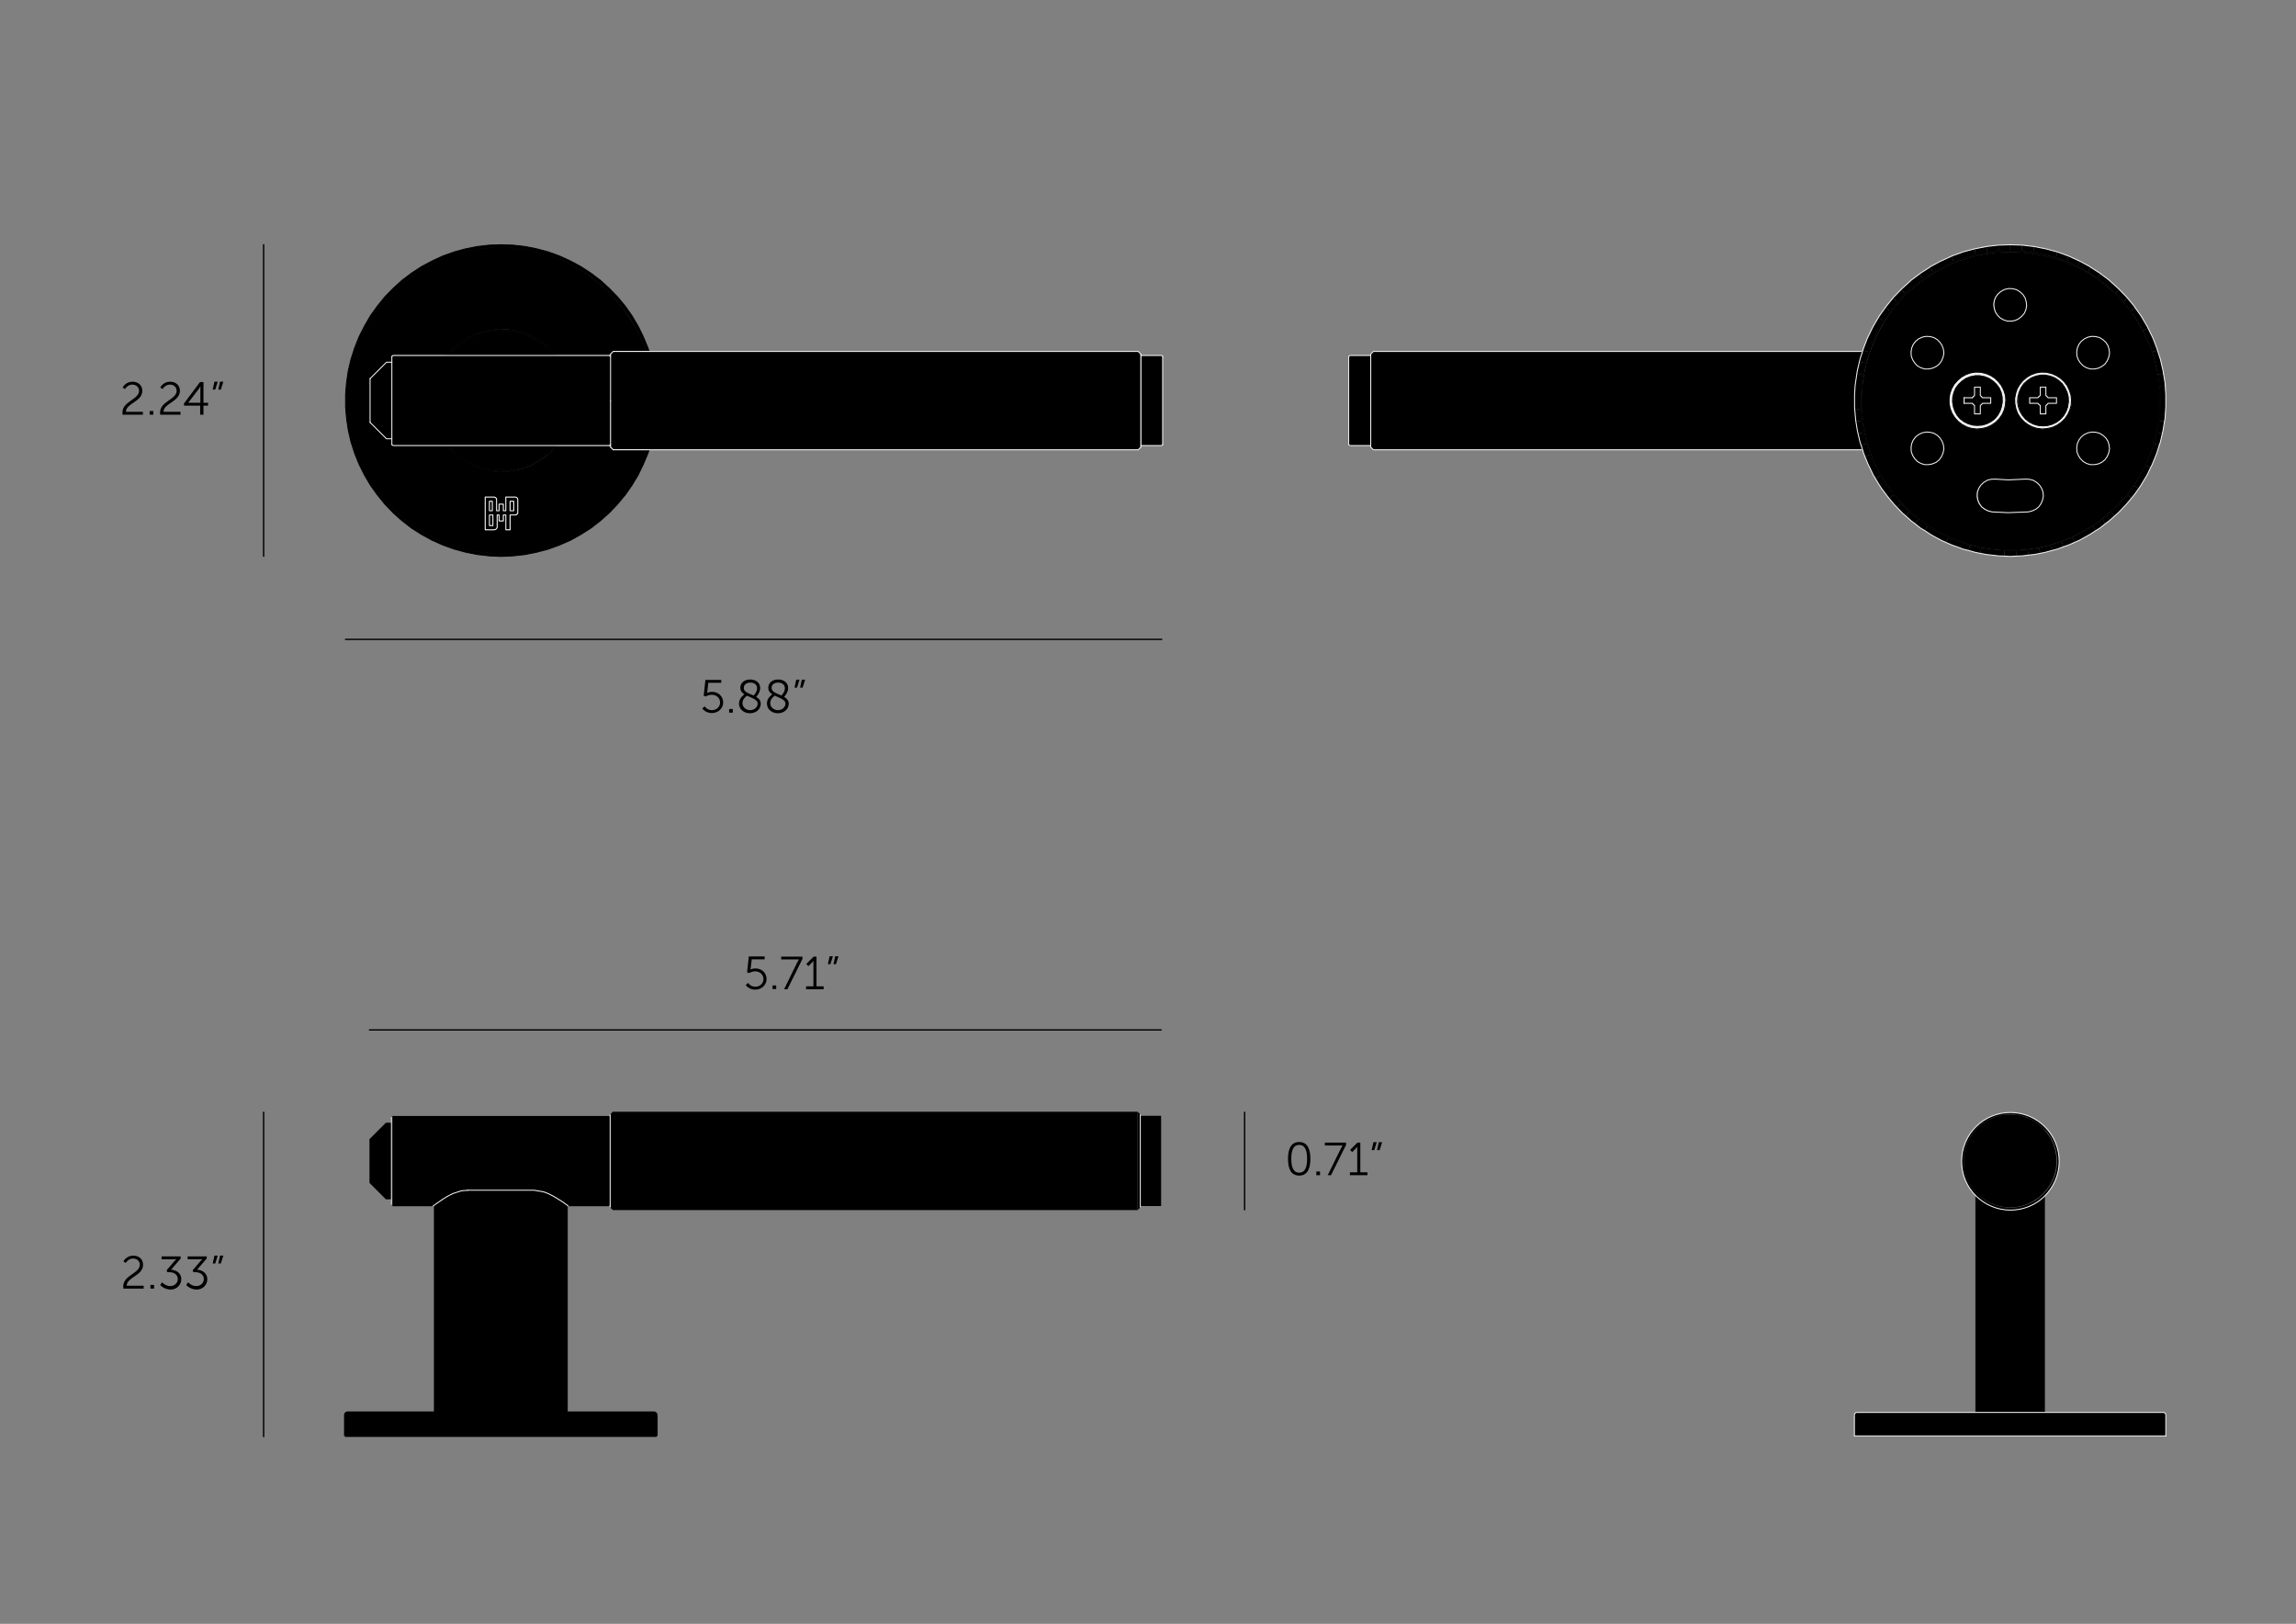 <svg xmlns="http://www.w3.org/2000/svg" xml:space="preserve" viewBox="0 0 1190.6 841.9"><rect x="0" y="0" width="1190.6" height="841.9" fill="#808080" stroke="none"/><style>.st0,.st1,.st3,.st4,.st5{fill:none;stroke-miterlimit:10}.st0{stroke:#f0f0f0;stroke-width:.5}.st1,.st3,.st4,.st5{stroke:#000}.st3,.st4,.st5{stroke-width:.5;stroke-linecap:round;stroke-linejoin:round}.st4,.st5{stroke:#f0f0f0}.st5{stroke:#fff}.st6{fill:#f0f0f0}.st7,.st8{fill:none;stroke:#000;stroke-width:.709;stroke-linecap:round;stroke-linejoin:round;stroke-miterlimit:10}.st8{stroke:#fff;stroke-width:.25}</style><g id="Layer_1"><g id="XMLID_4_"><path d="M602.1 625.1v.2h-10.8v-46.8h10.8v45.9zM591.3 625.8v.2l-1.4 1.4v-51l1.4 1.4v47.5z"/><path d="M589.9 627.2v.2H317.8v-51h272.1v50.1zM340.5 733.7v10.8H178.9v-10.8h161.5zM340.4 733.5l.1.2H178.9v-.2l.1-.3.1-.3.2-.2.2-.2.3-.1.2-.1h159.3l.3.1.2.1.2.2.2.2.2.3zM317.8 627.2v.2l-1.4-1.4v-48.2l1.4-1.4v50.1zM316.4 624.6v.1l-.6.6v-46.8l.6.6v44.1zM277 617.1h-34.3l-3.4.3-4.3 1.4-2.7 1.3-2.3 1.4-3.1 2.1-1.8 1.3-.1.1-.4.3v.1h-21v-46.8h112.2v46.8h-21l-.3-.2-.1-.1-.7-.5-1.2-.9-1.5-1-1.9-1.2-2.2-1.3-2.4-1.2-2-.8c-.4-.1-.8-.3-1.2-.3z"/><path d="M294.4 625v107.3h-17.7V617.1h.3l4.2.7 1.2.3 2 .8 2.4 1.2 2.2 1.3 1.9 1.2 1.5 1 1.2.9zM276.7 617.1v115.2h-34V617.1zM242.7 617.1v115.2H225V625h-.1l.2-.1 1.8-1.3 3.1-2.1 2.3-1.4 2.6-1.3 4.3-1.4zM203.6 625.1v.2l-.6-.6v-45.6l.6-.6v45.9zM203 621.4v.4h-2.9v-39.7h2.9v37.4zM200.1 621.5v.3l-8.5-8.5v-22.7l8.5-8.5v38.7z"/><path d="M203 624.7v-22.8M203 601.9v-22.8M242.3 617.1H277M276.9 617.1l4.3.7 1.2.3 2 .8 2.4 1.2 2.2 1.3 1.9 1.2 1.5 1 1.2.9.7.5.1.1.3.2M316.4 626v-48.2M591.3 577.8V626" class="st0"/><path d="M339 732.3H180.3M340.5 744.5H178.9M180.3 732.3h-.3l-.2.1-.3.1-.2.2-.2.2-.1.3-.1.3v.2M340.5 733.7l-.1-.2v-.3l-.2-.3-.2-.2-.2-.2-.2-.1-.3-.1h-.3M178.9 733.7v10.8M340.5 744.5v-10.8" class="st1"/><path d="m242.7 617.1-3.5.3-4.3 1.4-2.6 1.3-2.3 1.4-3.1 2.1-1.8 1.3-.2.1-.3.3" style="fill:none;stroke:#f0f0f0;stroke-width:.5;stroke-linecap:round;stroke-linejoin:round"/></g><g id="XMLID_1_"><path d="m602.4 184.3.5.5v45.7l-.5.5v-46.5zM602.4 230.8v.2h-10.8v-46.7h10.8v45.8zM590.2 220.9v-38.7l1.4 1.4v48.2l-1.4 1.4v-9.4zM590.2 233.1v.1H318v-51h272.2v50.4zM318 233.2l-1.4-1.4v-48.2l1.4-1.4v50.9zM316.1 186.4v-2.1l.5.5v45.7l-.5.5v-43zM231.8 184.3h84.3V231H203.8l-.6-.5v-45.7l.6-.5h27.6zM286.6 183.2l.9 1.1h-55.1l2.3-2.6 3.2-2.7 3.4-2.3 3.6-1.9 3.9-1.5 3.9-1.1 1.8-.2 2.3-.3 4.2-.2 4.1.4h.2l3.8.8 3.9 1.3 3.8 1.7 3.5 2.1 3.3 2.5zM286.6 232.1l.9-1.1h.6l-.1.4-2.4 2.7-3.2 2.7-3.4 2.4-3.8 2-3.1 1.2-.4-.1-.9-.1h-.1v-.1l2.3-.8 3.8-1.7 3.5-2.1 3.3-2.5z"/><path d="m273 241.3-2.3.8-1.6.5-1.7.4-2.3.4-4.1.4-4.2-.1-4.1-.6-.2-.1-3.3-.9-.4-.1-3.9-1.5-3.6-1.9-3.4-2.3-3.2-2.7-2.3-2.6h55.1l-.9 1.1-3 2.9-3.3 2.5-3.5 2.1z"/><path d="m271.3 242.7-3.9 1v-.7l1.7-.4 1.6-.5v.1h.1l.9.1.4.1zM267.2 171.5l4.1 1.1 3.9 1.5 3.8 2 3.4 2.4 3.2 2.7 2.4 2.7.1.4h-.6l-.9-1.1-3-2.9-3.3-2.5-3.5-2.1-3.8-1.7-3.9-1.3-3.8-.8 1.1-.4v-.1zM264.5 259.9h1.8v4.9h-1.8z"/><path d="M257.8 267.2v-.2h1.1v3.1h2.2V267h1.3v7.7h2.2V267h2.6l.6-.1.5-.4.2-.4.1-.5v-6.4l-.1-.6-.5-.6-.4-.2-.5-.1h-4.8v7.1H261v-3.4h-2.2v3.4h-1.3v-5.7l-.1-.6-.4-.5-.4-.2-.5-.1h-4.5v17h4.8l.6-.1.5-.4.2-.4.1-.5zm-57.4-39.7h2.8v2.9l.6.6h27.6l.4.4 1 1.1 3 2.9 3.3 2.6 3.6 2.2 3.8 1.8 1.3.4 2.7.9 1.9.4 2.2.5 4.2.4 4.2-.1 4.2-.6h.2l3.9-1 .8-.3 3.2-1.2 3.7-2 3.5-2.4 3.2-2.8 2.4-2.7.4-.4h27.6l.6-.6v1.3l1.4 1.4h17.1l-1.1 3.1-2.4 5.7-2.9 5.4-3.3 5.2-3.7 4.9-4 4.6-4.4 4.3-4.7 4-5 3.6-5.3 3.2-5.5 2.8-5.7 2.3-5.9 1.9-6 1.4-6.1 1-6.2.4h-6.2l-6.1-.5-6.1-1-6-1.4-5.9-1.9-5.7-2.3-5.5-2.8-5.3-3.2-5-3.6-4.7-4-4.4-4.3-4.1-4.6-3.7-4.9-3.3-5.2-2.9-5.4-2.4-5.7-2-5.8-1.5-6-1.1-6.1-.6-6.1-.1-6.1.4-6.2.8-6.1 1.3-6 1.8-5.9 2.2-5.7 2.7-5.5 3.1-5.3 3.5-5.1 3.9-4.8 4.2-4.5 4.6-4.1 4.9-3.8 5.1-3.4 5.4-3 5.6-2.6 5.8-2.1 5.9-1.6 6-1.2 6.1-.7 6.1-.2 6.1.2 6.1.7 6 1.2 5.9 1.6 5.8 2.1 5.6 2.6 5.4 3 5.1 3.4 4.9 3.8 4.6 4.1 4.2 4.5 3.9 4.8 3.5 5.1 3.1 5.3 2.7 5.5 2.2 5.7.1.2h-17l-1.4 1.4v1.3l-.6-.6h-27.6l-.4-.4-2.4-2.6-3.2-2.8-3.5-2.4-3.7-2-3.9-1.5-4.1-1.1-.8-.1-3.4-.5-4.2-.1-4.2.4-1.2.2-2.9.6-4 1.3-3.8 1.8-3.6 2.2-3.3 2.6-3 2.9-1 1.1-.4.4h-27.6l-.6.6v3.1h-2.8l-8.5 8.5v22.8z"/><path d="m261 171.5-4.2.2-2.3.3v-.1l-1.1-.4v-.1l1.3-.2 4.2-.4 4.2.2 3.3.4v.1l-1.1.4h-.2zM253.8 267h1.9v5.5h-1.9zM253.8 259.9h1.6v4.9h-1.6z"/><path d="M266.4 264.8v-4.9h-1.8v4.9zm-11.1 0v-5h-1.6v5zm.3 7.7V267h-1.8v5.5zm-4 2.2v-17h4.5l.5.1.4.2.4.5.1.6v5.7h1.3v-3.4h2.2v3.4h1.3v-7.1h4.8l.5.1.4.2.4.5.1.6v6.4l-.1.5-.2.4-.5.4-.6.1h-2.6v7.6h-2.2V267H261v3.1h-2.2V267h-1.1v6.2l-.1.5-.2.4-.5.4-.6.1h-4.7zM256.8 243.7l4.2.1 4.1-.4 2.3-.4v.7l-.2.1-4.1.6-4.2.1-4.2-.4-2.3-.4.1-.7.2.1zM249 242.2h.2v-.1l3.3.9-.1.7-1.8-.4-2.8-.9.3-.1zM231.8 183.9l1-1.2 3-2.9 3.3-2.6 3.6-2.1 3.9-1.8 4-1.3 2.8-.6v.1l1.1.4v.1l-1.8.2-3.9 1.1-3.9 1.5-3.6 1.9-3.4 2.3-3.2 2.7-2.3 2.6h-.6z"/><path d="m232.8 232.6-1-1.1v-.5h.6l2.3 2.6 3.2 2.7 3.4 2.3 3.6 1.9 3.9 1.5.4.1v.1h-.2l-.9.1-.3.1-1.2-.4-3.9-1.7-3.6-2.2-3.3-2.6zM200.4 227.2v-39.4h2.8v39.7h-2.8zM191.9 196.3l8.5-8.5v39.7l-8.5-8.5v-22.4z"/><path d="m195.7 158.7 3.9-4.8 4.3-4.4 4.6-4.2 4.9-3.7 5.2-3.4 5.5-2.9 5.6-2.6 5.9-2.1 5.9-1.6 6.1-1.2 6.1-.7 6.2-.2 6.2.2 6.2.7 6 1.2 6 1.6 5.8 2.1 5.7 2.6 5.4 2.9 5.2 3.4 4.9 3.7 4.6 4.2 4.3 4.4 4 4.8 3.5 5 3.2 5.4 2.7 5.5 2.4 5.8.6 1.8h-1.5l-.1-.2-2.2-5.8-2.7-5.5-3-5.4-3.5-5-3.9-4.8-4.2-4.5-4.6-4.1-4.8-3.8-5.2-3.4-5.4-3-5.6-2.5-5.7-2.1-6-1.7-6-1.2-6.1-.7-6.2-.2-6.1.2-6.1.7-6.1 1.2-5.9 1.7-5.8 2.1-5.6 2.5-5.4 3-5.1 3.4-4.9 3.8-4.6 4.1-4.2 4.5-3.8 4.8-3.5 5-3.1 5.4-2.7 5.5-2.2 5.8-1.7 5.9-1.3 6-.9 6.1-.3 6.1.1 6.2.6 6.1 1.1 6.1 1.5 5.9 2 5.9 2.4 5.6 2.9 5.4 3.3 5.3 3.6 4.9 4.1 4.6 4.4 4.3 4.7 4 5 3.6 5.3 3.2 5.5 2.7 5.7 2.3 5.8 1.9 6 1.4 6.1 1 6.1.5h6.2l6.1-.5 6.1-1 6-1.4 5.9-1.9 5.7-2.3 5.5-2.7 5.2-3.2 5-3.6 4.8-4 4.4-4.3 4-4.6 3.7-4.9 3.3-5.3 2.8-5.4 2.5-5.6 1.1-3.1h1.5l-.6 1.8-2.4 5.7-2.7 5.6-3.2 5.3-3.5 5-4 4.8-4.3 4.5-4.6 4.1-4.9 3.8-5.2 3.3-5.4 3-5.7 2.5-5.8 2.1-6 1.6-6 1.2-6.2.7-6.2.3-6.2-.3-6.1-.7-6.1-1.2-5.9-1.6-5.9-2.1-5.6-2.5-5.5-3-5.2-3.3-4.9-3.8-4.6-4.1-4.3-4.5-3.9-4.8-3.6-5-3.1-5.3-2.8-5.6-2.3-5.7-1.9-5.9-1.4-6.1-.9-6.1-.5-6.1v-6.2l.5-6.2.9-6.1 1.4-6 1.9-5.9 2.3-5.8 2.8-5.5 3.1-5.4z"/><path d="m335.1 233.2-1.1 3.1-2.5 5.6-2.8 5.4-3.3 5.3-3.7 4.9-4 4.6-4.4 4.3-4.8 4-5 3.6-5.2 3.2-5.5 2.7-5.7 2.3-5.9 1.9-6 1.4-6.1 1-6.1.5h-6.2l-6.1-.5-6.1-1-6-1.4-5.8-1.9-5.7-2.3-5.5-2.7-5.3-3.2-5-3.6-4.7-4-4.4-4.3-4.1-4.6-3.6-4.9-3.3-5.3-2.9-5.4-2.4-5.6-2-5.9-1.5-5.9-1.1-6.1-.6-6.1-.1-6.2.3-6.1.9-6.1 1.3-6 1.7-5.9 2.2-5.8 2.7-5.5 3.1-5.4 3.5-5 3.8-4.8 4.2-4.5 4.6-4.1 4.9-3.8 5.1-3.4 5.4-3 5.6-2.5 5.8-2.1 5.9-1.7 6.1-1.2 6.1-.7 6.1-.2" class="st3"/><path d="m259.9 128.3 6.2.2 6.1.7 6 1.2 6 1.7 5.7 2.1 5.6 2.5 5.4 3 5.2 3.4 4.8 3.8 4.6 4.1 4.2 4.5 3.9 4.8 3.5 5 3 5.4 2.7 5.5 2.2 5.8.1.2M267.4 243.7v-.7M252.4 243.7l.1-.7" class="st3"/><path d="M203.2 230.5v-42.7h0v-3" class="st4"/><path d="M316.1 231v-46.7" class="st3"/><path d="M591.6 183.6v.7h0v47.5" class="st4"/><path d="M316.6 231.8v-24.1" class="st5"/><path d="M316.6 207.7v-24.1h0" class="st4"/><path d="M318 182.2v25.5M318 207.7v25.5" class="st3"/><path d="M602.9 184.8v45.7" class="st4"/><path d="m287.5 184.3-.9-1.1-3-2.9-3.3-2.5-3.5-2.1-3.8-1.7-3.9-1.3-3.8-.8h-.2l-4.1-.4-4.2.2-2.3.3-1.8.2-3.9 1.1-3.9 1.5-3.6 1.9-3.4 2.3-3.2 2.7-2.3 2.6M232.4 231l2.3 2.6 3.2 2.7 3.4 2.3 3.6 1.9 3.9 1.5.4.1 3.3.9.2.1 4.1.6 4.2.1 4.1-.4 2.3-.4 1.7-.4 1.6-.5 2.3-.8 3.8-1.7 3.5-2.1 3.3-2.5 3-2.9.9-1.1" class="st3"/><path d="M253.8 272.5h1.8M255.6 272.5V267M253.8 267v5.5M255.6 267h-1.8M266.4 264.8v-4.9M266.4 259.9h-1.9M264.5 259.9v4.9M264.5 264.8h1.9M253.8 264.8h1.5M253.8 259.9v4.9M255.3 264.8v-4.9M255.3 259.9h-1.5M267.1 257.7h-4.8M268.5 259.2l-.1-.7-.4-.5-.4-.2-.5-.1M268.5 265.6v-6.4M267.1 267l.6-.1.5-.4.3-.4v-.5M264.5 267h2.6M264.5 274.7V267M262.3 274.7h2.2M262.3 267v7.7M261 267h1.3M261 270.1V267M258.8 270.1h2.2M258.8 267v3.1M257.8 267h1M257.8 267.2v-.2M257.8 273.2v-6M256.3 274.7l.7-.2.4-.4.3-.4.1-.5M251.6 274.7h4.7M251.6 257.7v17M256.1 257.7h-4.5M257.5 259.2l-.1-.7-.4-.5-.4-.2-.5-.1M257.5 264.6v-5.4M257.5 264.8v-.2M258.8 264.8h-1.3M258.8 261.4v3.4M261 261.4h-2.2M261 264.8v-3.4M262.3 264.8H261M262.3 257.7v7.1" class="st5"/><path d="m231.4 231 .4.5 1 1.1 3 2.9 3.3 2.6 3.6 2.2 3.9 1.7 1.2.4 2.8.9 1.8.4 2.3.4 4.2.4 4.2-.1 4.1-.6.2-.1 3.9-1 .8-.3 3.1-1.2 3.8-2 3.4-2.4 3.2-2.7 2.4-2.7.4-.4M288.4 184.3l-.4-.4-2.4-2.7-3.2-2.7-3.4-2.4-3.8-2-3.9-1.5-4.1-1.1-.8-.1-3.3-.4-4.2-.2-4.2.4-1.3.2-2.8.6-4 1.3-3.9 1.8-3.6 2.1-3.3 2.6-3 2.9-1 1.2-.4.4" class="st3"/><path d="m336.6 233.2-.6 1.8-2.4 5.7-2.7 5.6-3.2 5.3-3.5 5-4 4.8-4.3 4.5-4.6 4.1-4.9 3.8-5.2 3.3-5.4 3-5.7 2.5-5.8 2.1-6 1.6-6 1.2-6.2.7-6.2.3-6.2-.3-6.1-.7-6.1-1.2-5.9-1.6-5.9-2.1-5.6-2.5-5.5-3-5.2-3.3-4.9-3.8-4.6-4.1-4.3-4.5-3.9-4.8-3.6-5-3.1-5.3-2.8-5.6-2.3-5.7-1.9-5.9-1.4-6.1-.9-6.1-.5-6.1v-6.2l.5-6.2.9-6.1 1.4-6 1.9-5.9 2.3-5.8 2.8-5.5 3.1-5.4 3.6-5 3.9-4.8 4.3-4.4 4.6-4.2 4.9-3.7 5.2-3.4 5.5-2.9 5.6-2.6 5.9-2.1 5.9-1.6 6.1-1.2 6.1-.7 6.2-.2" class="st3"/><path d="m259.9 126.9 6.2.2 6.2.7 6 1.2 6 1.6 5.8 2.1 5.7 2.6 5.4 2.9 5.2 3.4 4.9 3.7 4.6 4.2 4.3 4.4 4 4.8 3.5 5 3.2 5.4 2.7 5.5 2.4 5.8.6 1.8" class="st3"/><path d="M191.9 196.3V219" class="st4"/><path d="M200.4 187.8v39.7M265.3 171.9l1.1-.4v-.1h.1M253.4 171.4v.1l1.1.4M231.8 184.3v-.4h0v-.1M288 183.8v.1h0l.1.4M288.1 231l-.1.4h0v.1M231.8 231.5v-.5M272.1 242.4l-.4-.1-.9-.1h-.1M249.2 242.2h-.2l-.9.1-.3.1h-.1" class="st3"/><path d="m316.6 184.8-.5-.5M316.1 231l.5-.5" class="st5"/><path d="m203.2 230.5.6.5M203.8 184.3l-.6.5M203.8 231h112.3M316.1 184.3H203.8M591.6 183.6l-1.4-1.4M590.2 233.2l1.4-1.4" class="st4"/><path d="m316.6 231.8 1.4 1.4" class="st5"/><path d="m316.6 183.6 1.4-1.4M318 182.2h272.2M318 233.2h272.2M602.9 184.8l-.5-.5M602.4 231l.5-.5M591.6 231h10.8M602.4 184.3h-10.8M200.4 227.5h2.8M203.2 187.8h-2.8M191.9 219l8.5 8.5M200.4 187.8l-8.5 8.5" class="st4"/></g><g id="XMLID_2_"><path d="M961.8 744.5h-.2v-10.8h161.5v10.8H962.5zM1060.3 618l-2.5 2.4-2.7 1.9-2.9 1.6-3.2 1.2-3.3.7-3.3.2-3.4-.2-3.3-.7-3.1-1.2-3-1.6-2.7-1.9-2.5-2.4-2-2.6-1.7-2.9-1.3-3.1-.8-3.3-.3-3.3.1-3.4.6-3.3 1-3.2 1.5-3 1.9-2.8 2.2-2.5 2.6-2.2 2.8-1.8 3.1-1.3 3.2-1 3.4-.4h3.3l3.4.4 3.2 1 3.1 1.3 2.8 1.8 2.6 2.2 2.2 2.5 1.9 2.8 1.5 3 1 3.2.6 3.3.1 3.4-.3 3.3-.8 3.3-1.3 3.1-1.7 2.9z"/><path d="M1017.2 602.1c0-14 11.3-25.3 25.3-25.3s25.3 11.3 25.3 25.3c0 7.2-3 13.6-7.7 18.2-4.5 4.4-10.7 7.1-17.6 7.1s-13.2-2.8-17.8-7.3-7.5-10.9-7.5-18m41.9-17.5-2.6-2.2-2.8-1.8-3.1-1.4-3.2-.9-3.3-.5h-3.4l-3.3.5-3.2.9-3.1 1.4-2.9 1.8-2.6 2.2-2.2 2.5-1.9 2.8-1.5 3-1 3.2-.6 3.3-.1 3.4.4 3.3.8 3.3 1.3 3.1 1.7 2.9 2.1 2.7 2.4 2.3 2.7 2 3 1.6 3.2 1.2 3.3.7 3.4.2 3.3-.2 3.3-.7 3.2-1.2 3-1.6 2.7-2 2.4-2.3 2.1-2.7 1.7-2.9 1.3-3.1.8-3.3.3-3.3-.1-3.4-.6-3.3-1-3.2-1.5-3-1.9-2.8zM1068 732.3h54l.3.1.2.1.2.2.2.2.1.3.1.2v.3H961.6v-.3l.1-.2.1-.3.2-.2.2-.2.2-.1.3-.1h99.5z"/><path d="M1024.8 620.1c4.6 4.5 10.8 7.3 17.8 7.3 6.8 0 13-2.7 17.6-7.1v112h-35.4V620.1"/><path d="M1123.1 733.7H961.6" class="st3"/><path d="M1123.1 744.5H961.6" class="st4"/><path d="M1024.6 620.3v112M1060.1 620.3v112" class="st3"/><path d="M963 732.3h-.3l-.3.1-.2.1-.2.2-.2.2-.1.3-.1.2v.3M1123.1 733.7v-.3l-.1-.2-.1-.3-.2-.2-.2-.2-.2-.1-.3-.1h-.3M961.6 733.7v10.8M1123.1 744.5v-10.8M1060.1 620.3c-4.5 4.4-10.7 7.1-17.6 7.1s-13.2-2.8-17.8-7.3c-4.7-4.6-7.5-11-7.5-18 0-14 11.3-25.3 25.3-25.3s25.3 11.3 25.3 25.3c0 7.2-3 13.6-7.7 18.2M1121.7 732.3H963h0" class="st4"/></g><g id="XMLID_3_"><path d="M1123.1 206.2v4.6l-.1 1.6-2.8-.2.1-6zM1123.1 204.6v1.6h-2.8l-.3-6.1 2.8-.2zM1123 212.4l-.3 4.5-.3 1.7-2.8-.4.6-6z"/><path d="m1122.7 198.4.1 1.5-2.8.2-.8-6 2.7-.4zM1122.4 218.6l-.7 4.4-.4 1.8-2.7-.6 1-6z"/><path d="m1121.7 192.3.2 1.4-2.7.4-1.3-5.9 2.7-.6zM1121.3 224.8l-1 4.3-.6 1.8-2.6-.9 1.5-5.8zM1120.3 186.3l.3 1.3-2.7.6-1.7-5.8 2.6-.8zM1120 200.1l.3 6-.1 6-.6 6-1.1 5.9-1.5 5.9-2 5.7-2.4 5.6-2.8 5.3-3.2 5.1-3.6 4.9-4 4.5-4.3 4.2-4.6 3.9-4.9 3.5-5.2 3.1-5.4 2.7-5.6 2.3-5.8 1.9-5.9 1.4-6 .9-6 .5h-6l-6-.5-6-.9-5.9-1.4-5.8-1.9-5.6-2.3-5.4-2.7-5.2-3.1-4.9-3.5-4.6-3.9-4.3-4.2-4-4.5-3.6-4.9-3.2-5.1-2.8-5.3-2.4-5.6-2-5.7-1.5-5.9-1-5.9-.6-6-.1-6 .4-6 .8-6 1.3-5.9 1.7-5.8 2.2-5.6 2.6-5.4 3-5.2 3.4-5 3.8-4.7 4.1-4.4 4.5-4.1 4.8-3.7 5-3.3 5.3-2.9 5.5-2.5 5.7-2.1 5.8-1.6 5.9-1.2 6-.7 6-.2 6 .2 6 .7 5.9 1.2 5.8 1.6 5.7 2.1 5.5 2.5 5.3 2.9 5.1 3.3 4.8 3.7 4.5 4.1 4.2 4.4 3.8 4.7 3.4 5 3 5.2 2.6 5.4 2.2 5.6 1.7 5.8 1.3 5.9zm-.4 5.5-.4-6.1-.9-6-1.3-5.9-1.8-5.8-2.2-5.6-2.7-5.4-3.1-5.2-3.5-5-3.9-4.7-4.2-4.3-4.6-4-4.9-3.6-5.1-3.2-5.4-2.8-5.6-2.4-5.7-1.9-5.9-1.5-6-1-6-.6-6.1-.1-6.1.4-6 .9-5.9 1.3-5.8 1.8-5.6 2.2-5.4 2.7-5.2 3.1-5 3.5-4.7 3.9-4.3 4.2-4 4.6-3.6 4.9-3.2 5.1-2.8 5.4-2.4 5.6-2 5.7-1.5 5.9-1 6-.6 6-.1 6.1.4 6.1.9 6 1.3 5.9 1.8 5.8 2.2 5.6 2.7 5.4 3.1 5.2 3.5 4.9 3.9 4.7 4.2 4.4 4.6 4 4.9 3.6 5.1 3.2 5.4 2.8 5.6 2.4 5.7 1.9 5.9 1.5 6 1 6 .6 6.1.1 6-.4 6-.9 5.9-1.3 5.8-1.8 5.6-2.2 5.4-2.7 5.2-3.1 5-3.5 4.7-3.9 4.3-4.2 4-4.6 3.6-4.9 3.2-5.1 2.8-5.4 2.4-5.6 1.9-5.7 1.5-5.9 1-6 .6-6z"/><path d="m1119.7 230.9-1.3 4.1-.7 1.8-2.6-1.1 2-5.7zM1119.2 199.6l.4 6.1-.1 6.1-.6 6-1 6-1.5 5.9-1.9 5.7-2.4 5.6-2.8 5.4-3.2 5.1-3.6 4.9-4 4.6-4.3 4.2-4.7 3.9-5 3.5-5.2 3.1-5.4 2.7-5.6 2.2-5.8 1.8-5.9 1.3-6 .9-6 .4-6.1-.1-6-.6-6-1-5.9-1.5-5.7-1.9-5.6-2.4-5.4-2.8-5.1-3.2-4.9-3.6-4.6-4-4.2-4.4-3.9-4.7-3.5-4.9-3.1-5.2-2.7-5.4-2.2-5.6-1.8-5.8-1.3-5.9-.9-6-.4-6.1.1-6.1.6-6 1-6 1.5-5.9 2-5.7 2.4-5.6 2.8-5.4 3.2-5.1 3.6-4.9 4-4.6 4.3-4.2 4.7-3.9 5-3.5 5.2-3.1 5.4-2.7 5.6-2.2 5.8-1.8 5.9-1.3 6-.9 6.1-.4 6.1.1 6 .6 6 1 5.9 1.5 5.7 1.9 5.6 2.4 5.4 2.8 5.1 3.2 4.9 3.6 4.6 4 4.2 4.3 3.9 4.7 3.5 5 3.1 5.2 2.7 5.4 2.2 5.6 1.8 5.8 1.3 5.9zm-25.3-16.4-.2-2.1-.6-1.9-1.1-1.7-1.5-1.4-1.8-1-2-.6-2-.1-2 .4-1.9.9-1.6 1.3-1.2 1.6-.8 1.9-.3 2 .2 2.1.6 1.9 1.1 1.7 1.5 1.4 1.8 1 2 .6 2.1.1 2-.4 1.8-.9 1.6-1.3 1.2-1.6.8-1.9zm0 49.6-.2-2-.6-1.9-1.1-1.7-1.5-1.4-1.8-1-2-.6-2-.1-2 .4-1.9.9-1.6 1.3-1.2 1.6-.8 1.9-.3 2 .2 2 .6 1.9 1.1 1.7 1.5 1.4 1.8 1 2 .6 2.1.1 2-.4 1.8-.9 1.6-1.3 1.2-1.6.8-1.9zm-19.7-25.4-.3-2.6-.7-2.5-1.2-2.4-1.6-2.1-1.9-1.8-2.2-1.4-2.4-1-2.6-.6-2.6-.1-2.6.4-2.5.8-2.3 1.3-2 1.7-1.7 2-1.3 2.3-.9 2.5-.4 2.6v2.6l.5 2.6 1 2.5 1.4 2.2 1.8 2 2.1 1.6 2.3 1.2 2.5.8 2.6.3 2.6-.2 2.6-.6 2.4-1.1 2.2-1.5 1.9-1.9 1.5-2.2 1.1-2.4.7-2.6zm-14.6 49.8-.2-2-.7-1.9-1.1-1.7-1.5-1.4-1.8-1-2-.6-2-.1-8.9.3-7-.3-2.1.1-2 .6-1.8 1-1.5 1.4-1.1 1.7-.7 1.9-.2 2 .3 2 .8 1.9 1.2 1.7 1.6 1.3 1.8.9 2 .4 8.3.4 10.5-.4 2-.4 1.8-.9 1.6-1.3 1.2-1.7.8-1.9zm-8.7-98.8-.2-2-.7-1.9-1.1-1.7-1.5-1.4-1.8-1-2-.6-2.1-.1-2 .4-1.9.9-1.6 1.3-1.2 1.6-.8 1.9-.3 2 .2 2 .7 2 1.1 1.7 1.5 1.4 1.8 1 2 .6 2 .1 2-.4 1.8-.9 1.6-1.3 1.2-1.6.8-1.9zm-10.8 49-.3-2.6-.7-2.5-1.2-2.4-1.6-2.1-1.9-1.8-2.2-1.4-2.4-1-2.6-.6-2.6-.1-2.6.4-2.5.8-2.3 1.3-2 1.7-1.7 2-1.3 2.3-.9 2.5-.4 2.6v2.6l.5 2.6 1 2.5 1.4 2.2 1.8 2 2.1 1.6 2.3 1.2 2.5.8 2.6.3 2.6-.2 2.6-.6 2.4-1.1 2.2-1.5 1.9-1.9 1.5-2.2 1.1-2.4.7-2.6zm-32.1-24.2-.2-2.1-.7-1.9-1.1-1.7-1.5-1.4-1.8-1-2-.6-2-.1-2 .4-1.9.9-1.6 1.3-1.2 1.6-.8 1.9-.3 2 .2 2.1.7 1.9 1.1 1.7 1.5 1.4 1.8 1 2 .6 2 .1 2-.4 1.8-.9 1.6-1.3 1.2-1.6.8-1.9zm0 49.6-.2-2-.7-1.9-1.1-1.7-1.5-1.4-1.8-1-2-.6-2-.1-2 .4-1.9.9-1.6 1.3-1.2 1.6-.8 1.9-.3 2 .2 2 .7 1.9 1.1 1.7 1.5 1.4 1.8 1 2 .6 2 .1 2-.4 1.8-.9 1.6-1.3 1.2-1.6.8-1.9zM1118.4 180.4l.4 1.2-2.6.8-2.2-5.6 2.6-1.1zM1117.7 236.8l-1.6 3.9-.9 1.8-2.5-1.2 2.4-5.6zM1116.1 174.6l.5 1.1-2.6 1.1-2.6-5.5 2.5-1.2z"/><path d="m1115.2 242.5-1.8 3.8-1.1 1.8-2.4-1.5 2.8-5.3zM1113.4 169.1l.5 1-2.5 1.2-3-5.2 2.4-1.4zM1112.3 248.1l-2.1 3.5-1.2 1.8-2.3-1.6 3.2-5.2zM1110.8 164.7l-2.4 1.4-3.5-5 2.3-1.6 3 4.2z"/><path d="m1109 253.4-2.3 3.2-1.5 1.8-2.1-1.8 3.6-4.8zM1106.7 158.7l.5.8-2.3 1.6-3.8-4.7 2.2-1.8z"/><path d="m1105.2 258.4-2.5 3-1.6 1.7-2-1.9 4-4.6zM1103.3 154.6l-2.2 1.8-4.1-4.4 2-1.9 3.7 3.8zM1101.1 263.1l-2.7 2.8-1.8 1.6-1.8-2.1 4.3-4.2z"/><path d="m1098.4 149.5.6.6-2 1.9-4.5-4.1 1.9-2zM1094.8 265.4l1.8 2.1-2.8 2.5-2 1.5-1.6-2.2zM1093.8 145.3l.6.6-1.9 2-4.8-3.7 1.7-2.2zM1093.7 181.2l.2 2-.4 2-.8 1.9-1.2 1.7-1.6 1.2-1.8.9-2 .4h-2.1l-2-.6-1.7-1-1.5-1.5-1.1-1.7-.7-1.9-.1-2.1.3-2 .8-1.9 1.2-1.6 1.6-1.3 1.9-.9 2-.4 2 .1 2 .5 1.8 1.1 1.5 1.4 1.1 1.7zM1093.7 230.8l.2 2-.4 2-.8 1.9-1.2 1.7-1.6 1.3-1.8.8-2 .4h-2.1l-2-.6-1.7-1-1.5-1.5-1.1-1.7-.7-1.9-.1-2.1.3-2 .8-1.9 1.2-1.6 1.6-1.3 1.9-.9 2-.4 2 .1 2 .5 1.8 1.1 1.5 1.4 1.1 1.7z"/><path d="m1090.2 269.3 1.6 2.2-2.9 2.3-2.1 1.3-1.6-2.3zM1089.4 142l-1.7 2.2-5-3.3 1.5-2.3 4.7 3z"/><path d="m1085.2 272.8 1.6 2.3-3.1 2-2.3 1.3-1.3-2.5zM1084.2 138.6l-1.5 2.3-5.3-2.9 1.3-2.5 5 2.7zM1080.1 275.9l1.3 2.5-3.1 1.7-2.5 1.1-1.1-2.6z"/><path d="m1078.7 135.5-1.3 2.5-5.5-2.5.7-2.8 5.7 2.6zM1074.7 278.6l1.1 2.6-3.2 1.4-2.6.9-.9-2.6z"/><path d="m1073.9 204.8.3 2.6-.2 2.6-.7 2.6-1.1 2.4-1.5 2.2-1.9 1.9-2.2 1.5-2.4 1.1-2.6.6-2.6.2-2.6-.3-2.5-.8-2.3-1.2-2.1-1.6-1.8-2-1.4-2.2-1-2.5-.5-2.6v-2.6l.4-2.6.9-2.5 1.3-2.3 1.7-2 2-1.7 2.3-1.3 2.5-.8 2.6-.4 2.6.1 2.6.6 2.4 1 2.2 1.4 1.9 1.8 1.6 2.1 1.2 2.4zm-1.3 3.5-.1-2.5-.6-2.4-1-2.3-1.4-2-1.8-1.7-2.1-1.4-2.3-.9-2.5-.5h-2.5l-2.5.5-2.3.9-2.1 1.4-1.8 1.7-1.4 2-1 2.3-.6 2.4-.1 2.5.4 2.5.8 2.4 1.2 2.2 1.6 1.9 2 1.5 2.2 1.1 2.4.7 2.5.2 2.5-.2 2.4-.7 2.2-1.1 2-1.5 1.6-1.9 1.3-2.2.8-2.4z" class="st6"/><path d="m1072.6 132.7-.7 2.8-5.7-2.1.6-2.8zM1072.5 205.8l.1 2.5-.3 2.5-.8 2.4-1.3 2.2-1.6 1.9-2 1.5-2.2 1.1-2.4.7-2.5.2-2.5-.2-2.4-.7-2.2-1.1-2-1.5-1.6-1.9-1.2-2.2-.8-2.4-.4-2.5.1-2.5.6-2.4 1-2.3 1.4-2 1.8-1.7 2.1-1.4 2.3-.9 2.5-.5h2.5l2.5.5 2.3.9 2.1 1.4 1.8 1.7 1.4 2 1 2.3zm-6.1 3.3v-2.9h-4.4l-.1-.2-.1-.2-.1-.2-.1-.1-.2-.1-.2-.1-.2-.1-.2-.1v-4.4h-2.9v4.4l-.2.1-.2.1-.2.1-.1.1-.1.1-.1.2-.1.2-.1.2h-4.4v2.9h4.4l.1.2.1.2.1.1.1.1.1.1.2.1.2.1.2.1v4.4h2.9v-4.4l.2-.1.2-.1.2-.1.2-.1.1-.1.1-.1.1-.2.1-.2h4.4M1069.1 280.9l.9 2.6-3.2 1.2-2.7.7-.8-2.6z"/><path d="m1066.8 130.6-.6 2.8-5.8-1.6.4-2.8zM1062.1 206.2h4.3v2.9h-4.3zM1063.3 282.8l.8 2.6-3.3.9-2.8.6-.6-2.7zM1062.1 206.2v2.9h-1.2v1.2h-2.9v-1.2h-1.2v-2.9h1.2V205h2.9v1.2h1.1zM1058 210.3h2.9v4.3h-2.9zM1058 200.7h2.9v4.3h-2.9zM1060.8 129l-.4 2.8-6-1.2.3-2.8zM1059.4 255.1l.2 2.1-.4 2-.8 1.9-1.2 1.7-1.5 1.2-1.9.9-2 .5-10.5.4-8.3-.4-2-.5-1.8-.9-1.6-1.2-1.2-1.7-.8-1.9-.3-2 .1-2.1.7-1.9 1.1-1.7 1.5-1.4 1.8-1.1 1.9-.5 2.1-.1 7 .4 8.8-.4 2.1.1 1.9.5 1.8 1.1 1.5 1.4 1.1 1.7z"/><path d="m1057.4 284.2.6 2.7-3.3.6-2.9.3-.3-2.7zM1052.5 206.2h4.3v2.9h-4.3zM1054.7 127.8l-.3 2.8-6-.7.2-2.8z"/><path d="m1051.5 285.1.3 2.7-3.2.4-3.1.1-.1-2.7zM1050.7 156.4l.2 2-.3 2-.8 1.9-1.3 1.6-1.6 1.3-1.8.9-2 .4h-2.1l-1.9-.6-1.8-1-1.5-1.5-1.1-1.7-.6-1.9-.2-2.1.3-2 .8-1.9 1.3-1.6 1.6-1.3 1.8-.9 2-.4 2.1.1 1.9.5 1.8 1.1 1.5 1.4 1.1 1.7zM1048.6 127.1l-.2 2.8-6-.2v-2.8z"/><path d="m1045.4 285.6.1 2.7-3.1.2-3.1-.2.1-2.7zM1042.4 126.9v2.8l-6 .2-.1-2.8z"/><path d="m1039.9 204.8.3 2.6-.2 2.6-.7 2.6-1.1 2.4-1.5 2.2-1.9 1.9-2.2 1.5-2.4 1.1-2.6.6-2.6.2-2.6-.3-2.5-.8-2.3-1.2-2.1-1.6-1.8-2-1.4-2.2-1-2.5-.5-2.6v-2.6l.4-2.6.9-2.5 1.3-2.3 1.7-2 2-1.7 2.3-1.3 2.5-.8 2.6-.4 2.6.1 2.6.6 2.4 1 2.2 1.4 1.9 1.8 1.6 2.1 1.2 2.4zm-1.3 3.5-.1-2.5-.6-2.4-1-2.3-1.5-2-1.8-1.7-2.1-1.4-2.3-.9-2.5-.5h-2.5l-2.5.5-2.3.9-2.1 1.4-1.8 1.7-1.5 2-1 2.3-.6 2.4-.1 2.5.4 2.5.8 2.4 1.2 2.2 1.6 1.9 2 1.5 2.2 1.1 2.4.7 2.5.2 2.5-.2 2.4-.7 2.2-1.1 2-1.5 1.6-1.9 1.2-2.2.8-2.4z" class="st6"/><path d="m1039.4 285.6-.1 2.7-3.1-.1-3.2-.4.4-2.7zM1038.4 205.8l.1 2.5-.4 2.5-.8 2.4-1.2 2.2-1.6 1.9-2 1.5-2.2 1.1-2.4.7-2.5.2-2.5-.2-2.4-.7-2.2-1.1-2-1.5-1.6-1.9-1.2-2.2-.8-2.4-.4-2.5.1-2.5.6-2.4 1-2.3 1.5-2 1.8-1.7 2.1-1.4 2.3-.9 2.5-.5h2.5l2.5.5 2.3.9 2.1 1.4 1.8 1.7 1.5 2 1 2.3zm-6.1 3.3v-2.9h-4.4l-.1-.2-.1-.2-.1-.2-.1-.1-.1-.1-.2-.1-.2-.1-.2-.1v-4.4h-2.9v4.4l-.2.1-.2.1-.1.1-.2.1-.1.1-.1.2-.1.2-.1.2h-4.4v2.9h4.4l.1.2.1.2.1.1.1.1.2.1.1.1.2.1.2.1v4.4h2.9v-4.4l.2-.1.2-.1.2-.1.1-.1.1-.1.1-.1.1-.2.1-.2h4.4M1036.3 127.1l.1 2.8-6 .7-.3-2.8 6.1-.7zM1033.4 285.1l-.4 2.7-2.9-.3-3.2-.6.5-2.7z"/><path d="M1028 206.2h4.3v2.9h-4.3zM1030.1 127.8l.3 2.8-6 1.2-.4-2.8zM1028 206.2v2.9h-1.1v1.2h-3v-1.2h-1.1v-2.9h1.1V205h3v1.2h1.1M1027.4 284.2l-.5 2.7-2.9-.6-3.2-.9.7-2.6zM1023.9 210.3h2.9v4.3h-2.9zM1023.9 200.7h2.9v4.3h-2.9z"/><path d="m1024 129 .4 2.8-5.8 1.6-.6-2.8zM1018.5 206.2h4.3v2.9h-4.3zM1021.5 282.8l-.7 2.6-2.8-.7-3.2-1.2 1-2.6zM1018 130.6l.6 2.8-5.7 2.1-.7-2.8zM1015.8 280.9l-1 2.6-2.6-.9-3.2-1.4 1.2-2.6z"/><path d="m1012.2 132.7.7 2.8-5.5 2.5-1.3-2.5.5-.2zM1010.2 278.6l-1.2 2.6-2.4-1.1-3.2-1.7 1.4-2.5zM1007.8 181.2l.2 2-.4 2-.8 1.9-1.2 1.7-1.6 1.2-1.9.9-2 .4h-2l-2-.6-1.8-1-1.4-1.5-1.1-1.7-.7-1.9-.1-2.1.3-2 .8-1.9 1.2-1.6 1.6-1.3 1.9-.9 2-.4 2 .1 2 .5 1.8 1.1 1.4 1.4 1.1 1.7zM1007.8 230.8l.2 2-.4 2-.8 1.9-1.2 1.7-1.6 1.3-1.9.8-2 .4h-2l-2-.6-1.8-1-1.4-1.5-1.1-1.7-.7-1.9-.1-2.1.3-2 .8-1.9 1.2-1.6 1.6-1.3 1.9-.9 2-.4 2 .1 2 .5 1.8 1.1 1.4 1.4 1.1 1.7zM1006.1 135.5l1.3 2.5-5.3 2.9-1.5-2.3.5-.4zM1004.8 275.9l-1.4 2.5-2.3-1.3-3-2 1.5-2.3z"/><path d="m1000.6 138.6 1.5 2.3-5 3.3-1.7-2.2.5-.4zM999.6 272.8l-1.5 2.3-2.2-1.3-2.9-2.3 1.7-2.2z"/><path d="m995.4 142 1.7 2.2-4.8 3.7-1.9-2 .6-.6zM994.7 269.3l-1.7 2.2-2-1.5-2.8-2.5 1.8-2.1zM990.4 145.9l1.9 2-4.5 4.1-2-1.9.6-.6z"/><path d="m990 265.4-1.8 2.1-1.8-1.6-2.7-2.8 2-1.9zM987.8 152l-4.1 4.4-2.2-1.8.6-.7 3.7-3.8z"/><path d="m981.7 256.6 4 4.6-2 1.9-1.6-1.7-2.5-3zM983.7 156.4l-3.8 4.7-2.3-1.6.6-.8 3.3-4.1z"/><path d="m978.1 251.8 3.6 4.8-2.1 1.8-1.4-1.8-2.4-3.2zM979.9 161.1l-3.4 5-2.5-1.4.6-1 3-4.2zM974.9 246.6l3.2 5.2-2.3 1.6-1.2-1.8-2.1-3.5z"/><path d="m976.5 166.1-3.1 5.2-2.5-1.2.5-1 2.6-4.4zM972.1 241.3l2.8 5.3-2.4 1.5-1.1-1.8-1.8-3.8zM973.4 171.3l-2.6 5.5-2.6-1.1.5-1.1 2.2-4.5zM969.7 235.7l2.4 5.6-2.5 1.2-.9-1.8-1.6-3.9zM970.8 176.8l-2.1 5.6-2.7-.8.4-1.2 1.8-4.7z"/><path d="m967.7 230 2 5.7-2.6 1.1-.7-1.8-.6-2-.7-2.1zM968.7 182.4l-1.8 5.8-2.7-.6.3-1.3 1.3-4 .2-.7z"/><path d="m966.2 224.2 1.5 5.8-2.6.9-.6-1.8-1-4.3zM966.9 188.2l-1.3 5.9-2.7-.4.2-1.4 1.1-4.7z"/><path d="m965.2 218.2 1 6-2.7.6-.4-1.8-.7-4.4z"/><path d="m965.1 230.9.7 2.1-.5.2H712.2v-51h253l.6.1-1.3 4-.3 1.3-1.1 4.7-.2 1.4-.7 4.7-.2 1.5-.3 4.7v6.2l.1 1.6.4 4.5.2 1.7.7 4.4.4 1.8 1 4.3z"/><path d="m965.6 194.1-.8 6-2.8-.2.2-1.5.7-4.7zM964.6 212.2l.6 6-2.8.4-.2-1.7-.4-4.5zM964.8 200.1l-.3 6.1h-2.8v-1.6l.3-4.7z"/><path d="m964.5 206.2.1 6-2.8.2-.1-1.6v-4.6zM712.2 233.1v.1l-1.4-1.4v-48.2l1.4-1.4v50.4zM710.8 230.6v.4H700v-46.7h10.8v45zM700 230.8v.2l-.6-.5v-45.7l.6-.5v45.8z"/><path d="M712.2 182.2v25.5M712.2 207.7v25.5" class="st3"/><path d="M699.4 230.5v-45.7" class="st4"/><path d="M700 184.3V231" class="st3"/><path d="m1042.4 126.9-6.1.2h-.1l-6.1.7-6.1 1.2-6 1.6-5.8 2.1-5.6 2.6-.5.2h0l-5 2.7-.5.4-4.7 3-.5.4-4.4 3.3-.6.6-4 3.6-.6.6-3.7 3.8-.6.7-3.3 4.1-.6.8-3 4.2-.6 1-2.6 4.4-.5 1-2.2 4.5-.5 1.1-1.8 4.7-.4 1.2-.2.7-1.3 4-.3 1.3-1.1 4.7-.2 1.4-.7 4.7-.2 1.5-.3 4.7v6.2l.1 1.6.4 4.5.2 1.7.7 4.4.4 1.8 1 4.3.6 1.8.7 2.1.6 2 .7 1.8 1.6 3.9.9 1.8 1.8 3.8 1.1 1.8 2.1 3.5 1.2 1.8 2.4 3.2 1.4 1.8 2.5 3 1.6 1.7 2.7 2.8 1.8 1.6 2.8 2.5 2 1.5 2.9 2.3 2.2 1.3 3 2 2.3 1.3 3.2 1.7 2.4 1.1 3.2 1.4 2.6.9 3.2 1.2 2.8.7 3.2.9 2.9.6 3.2.6 2.9.3 3.2.4 3.1.1 3.1.2 3.1-.2 3.1-.1 3.2-.4 2.9-.3 3.3-.6 2.8-.6 3.3-.9 2.7-.7 3.2-1.2 2.6-.9 3.2-1.4 2.5-1.1 3.1-1.7 2.3-1.3 3.1-2 2.1-1.3 2.9-2.3 2-1.5 2.8-2.5 1.8-1.6 2.7-2.8 1.6-1.7 2.5-3 1.5-1.8 2.3-3.2 1.2-1.8 2.1-3.5 1.1-1.8 1.8-3.8.9-1.8 1.6-3.9.7-1.8 1.3-4.1.6-1.8 1-4.3.4-1.8.7-4.4.3-1.7.3-4.5.1-1.6v-6.2l-.3-4.7-.1-1.5-.8-4.7-.2-1.4-1.1-4.7-.3-1.3-1.5-4.7-.4-1.2-1.8-4.7-.5-1.1-2.2-4.5-.5-1-2.6-4.4-.6-1-3-4.2-.5-.8-3.4-4.1-.6-.7-3.7-3.8-.6-.6-4-3.6-.6-.6-4.4-3.3-.5-.4-4.7-3-.5-.4-5-2.7-.4-.2-5.7-2.6-5.8-2.1-6-1.6-6.1-1.2-6.1-.7h0z" class="st4"/><path d="m1042.4 129.7-6 .2-6 .7-6 1.2-5.8 1.6-5.7 2.1-5.5 2.5-5.3 2.9-5 3.3-4.8 3.7-4.5 4.1-4.1 4.4-3.8 4.7-3.4 5-3.1 5.2-2.6 5.5-2.1 5.6-1.8 5.8-1.3 5.9-.8 6-.3 6.1.1 6 .6 6 1 6 1.5 5.8 2 5.7 2.4 5.6 2.8 5.3 3.2 5.2 3.6 4.8 4 4.6 4.3 4.2 4.7 3.9 4.9 3.5 5.2 3.1 5.4 2.7 5.6 2.3 5.7 1.9 5.9 1.4 6 .9 6 .5h6l6.1-.5 5.9-.9 5.9-1.4 5.8-1.9 5.6-2.3 5.4-2.7 5.1-3.1 5-3.5 4.6-3.9 4.3-4.2 4-4.6 3.6-4.8 3.2-5.2 2.8-5.3 2.4-5.6 2-5.7 1.5-5.8 1-6 .6-6 .1-6-.3-6.1-.8-6-1.3-5.9-1.7-5.8-2.2-5.6-2.6-5.5-3-5.2-3.5-5-3.8-4.7-4.1-4.4-4.5-4.1-4.8-3.7-5-3.3-5.3-2.9-5.5-2.5-5.7-2.1-5.8-1.6-6-1.2-6-.7z" class="st3"/><path d="m1109.3 246.3 2.8-5.4 2.4-5.6 2-5.7 1.5-5.9 1-6 .6-6v-6.1l-.4-6-.8-6-1.4-5.9-1.8-5.8-2.2-5.7-2.7-5.4-3.1-5.2-3.5-5-3.9-4.6-4.2-4.4-4.6-4-4.8-3.6-5.2-3.2-5.3-2.9-5.6-2.4-5.8-1.9-5.8-1.5-6-1-6.1-.6-6-.1-6.1.4-6 .9-5.9 1.4-5.8 1.7-5.6 2.3-5.5 2.7-5.2 3.1-4.9 3.5-4.7 3.9-4.3 4.2-4 4.6-3.6 4.8-3.3 5.1-2.8 5.4-2.4 5.6-2 5.7-1.5 5.9-1 6-.5 6-.1 6.1.4 6 .9 6 1.3 6 1.8 5.7 2.2 5.7 2.7 5.4 3.1 5.2 3.5 5 3.9 4.6 4.2 4.4 4.6 4 4.9 3.6 5.1 3.3 5.4 2.8 5.5 2.4 5.8 1.9 5.8 1.5 6 1 6.1.6 6 .1 6.1-.4 6-.9 5.9-1.3 5.8-1.8 5.6-2.3 5.5-2.7 5.2-3.1 4.9-3.5 4.7-3.8 4.3-4.3 4-4.5 3.7-4.9z" class="st3"/><path d="m1072.2 215 1.1-2.4.7-2.5.2-2.7-.3-2.6-.8-2.5-1.1-2.4-1.6-2.1-2-1.8-2.2-1.4-2.4-1-2.6-.6-2.7-.1-2.6.4-2.5.9-2.3 1.3-2 1.7-1.7 2-1.4 2.3-.8 2.5-.5 2.6.1 2.6.5 2.6.9 2.5 1.4 2.2 1.8 2 2.1 1.6 2.3 1.2 2.5.8 2.7.3 2.6-.2 2.6-.6 2.4-1.1 2.2-1.5 1.9-1.8zM1038.2 215l1.1-2.4.6-2.5.2-2.7-.2-2.6-.8-2.5-1.2-2.4-1.6-2.1-1.9-1.8-2.2-1.4-2.4-1-2.6-.6-2.7-.1-2.6.4-2.5.9-2.3 1.3-2 1.7-1.8 2-1.3 2.3-.9 2.5-.4 2.6v2.6l.5 2.6 1 2.5 1.4 2.2 1.8 2 2.1 1.6 2.3 1.2 2.5.8 2.7.3 2.6-.2 2.6-.6 2.4-1.1 2.2-1.5 1.8-1.8z" class="st3"/><path d="m1092.7 187.1-1.2 1.7-1.6 1.2-1.8.9-2 .4h-2.1l-2-.6-1.7-1-1.5-1.5-1.1-1.7-.7-1.9-.1-2.1.3-2 .8-1.9 1.2-1.6 1.6-1.3 1.9-.9 2-.4 2 .1 2 .5 1.8 1.1 1.5 1.4 1.1 1.7.6 2 .2 2-.4 2zM1092.7 236.7l-1.2 1.7-1.6 1.3-1.8.8-2 .4h-2.1l-2-.6-1.7-1-1.5-1.5-1.1-1.7-.7-1.9-.1-2.1.3-2 .8-1.9 1.2-1.6 1.6-1.3 1.9-.9 2-.4 2 .1 2 .5 1.8 1.1 1.5 1.4 1.1 1.7.6 2 .2 2-.4 2zM1006.8 236.7l-1.2 1.7-1.6 1.3-1.9.8-2 .4h-2l-2-.6-1.8-1-1.4-1.5-1.1-1.7-.7-1.9-.1-2.1.3-2 .8-1.9 1.2-1.6 1.6-1.3 1.9-.9 2-.4 2 .1 2 .5 1.8 1.1 1.4 1.4 1.1 1.7.7 2 .2 2-.4 2zM1006.8 187.1l-1.2 1.7-1.6 1.2-1.9.9-2 .4h-2l-2-.6-1.8-1-1.4-1.5-1.1-1.7-.7-1.9-.1-2.1.3-2 .8-1.9 1.2-1.6 1.6-1.3 1.9-.9 2-.4 2 .1 2 .5 1.8 1.1 1.4 1.4 1.1 1.7.7 2 .2 2-.4 2zM1049.8 162.3l-1.3 1.6-1.6 1.3-1.8.9-2 .4h-2.1l-1.9-.6-1.8-1-1.5-1.5-1.1-1.7-.6-1.9-.2-2.1.3-2 .8-1.9 1.3-1.6 1.6-1.3 1.8-.9 2-.4 2.1.1 1.9.5 1.8 1.1 1.5 1.4 1.1 1.7.6 2 .2 2-.3 2zM1050.3 248.4l-8.8.4-7-.4M1050.3 248.4l2.1.1 1.9.5 1.8 1.1 1.5 1.4 1.1 1.7.7 1.9.2 2.1-.4 2-.8 1.9-1.2 1.7-1.5 1.2-1.9.9-2 .5M1051.8 265.4l-10.5.4-8.3-.4M1033 265.4l-2-.5-1.8-.9-1.6-1.2-1.2-1.7-.8-1.9-.3-2 .1-2.1.7-1.9 1.1-1.7 1.5-1.4 1.8-1.1 1.9-.5 2.1-.1" class="st4"/><path d="M1058 209.6v-.5M1058 209.1h-.5M1058 206.2v-.5M1057.5 206.2h.5M1060.9 206.2h.4M1060.9 205.7v.5M1061.3 209.1h-.4M1060.9 209.1v.5M1058 210.2v-.6M1057.5 209.1h-.7M1057.5 209.1l.1.1h0l.1.1v.1h.1v.1h.1l.1.1M1058 205.7v-.6M1056.8 206.2h.7M1058 205.7l-.1.1h-.1v.1l-.1.1h0l-.1.1h0l-.1.1M1062 209.1h-.7M1060.9 209.6v.6M1060.9 209.6v-.1h.1l.1-.1h0l.1-.1v-.1h.1v-.1M1061.3 206.2h.7M1060.9 205.1v.6M1061.3 206.2v-.1h-.1v-.1h-.1v-.1l-.1-.1h-.1v-.1M1056.8 206.2v2.9M1060.9 205h-2.9M1058 210.3h2.9M1062.1 209.1v-2.9" class="st3"/><path d="m1058 205.1-.2.1-.2.1-.1.1-.2.2-.1.1-.1.2-.2.1-.1.2M1058 200.7v4.4M1060.9 200.7h-2.9M1060.9 205.1v-4.4M1062 206.2l-.1-.2-.1-.1-.2-.2-.1-.1-.1-.2-.2-.1-.1-.1-.2-.1M1066.4 206.2h-4.4M1066.4 209.1v-2.9M1062 209.1h4.4M1060.9 210.2l.2-.1.1-.1.2-.1.1-.1.1-.2.2-.1.1-.2.1-.2M1060.9 214.6v-4.4M1058 214.6h2.9M1058 210.2v4.4M1056.8 209.1l.1.2.2.2.1.1.1.2.2.1.1.1.2.1.2.1M1052.5 209.1h4.3M1052.5 206.2v2.9M1056.8 206.2h-4.3" class="st4"/><path d="m1059.4 220.8 2.5-.2 2.4-.7 2.2-1.1 2-1.6 1.7-1.9 1.2-2.2.8-2.3.4-2.5-.1-2.5-.6-2.4-1.1-2.3-1.4-2.1-1.8-1.7-2.1-1.4-2.4-.9-2.4-.5h-2.5l-2.5.5-2.3.9-2.1 1.4-1.9 1.7-1.4 2.1-1 2.3-.6 2.4-.2 2.5.4 2.5.8 2.3 1.3 2.2 1.6 1.9 2 1.6 2.2 1.1 2.4.7zM1023.9 206.2v-.5M1023.5 206.2h.4M1023.9 209.1h-.4M1023.9 209.6v-.5M1026.9 206.2h.4M1026.9 205.7v.5M1027.3 209.1h-.4M1026.9 209.1v.5M1023.9 205.7v-.6M1022.8 206.2h.7M1023.9 205.7v.1h-.1v.1l-.1.1h-.1v.1h-.1v.1M1023.5 209.1h-.7M1023.9 210.2v-.6M1023.5 209.1v.1h.1v.1l.1.1h.1v.1h.1v.1M1027.3 206.2h.7M1026.9 205.1v.6M1027.3 206.2v-.1h-.1v-.1h-.1v-.1l-.1-.1h-.1v-.1M1028 209.1h-.7M1026.9 209.6v.6M1026.9 209.6v-.1h.1l.1-.1h0l.1-.1v-.1h.1v-.1M1022.8 206.2v2.9M1026.9 205h-3M1023.9 210.3h3M1028 209.1v-2.9" class="st3"/><path d="m1023.9 205.1-.1.1-.2.1-.1.1-.2.2-.1.1-.2.2-.1.1-.1.2M1023.9 200.7v4.4M1026.9 200.7h-3M1026.9 205.1v-4.4M1028 206.2l-.1-.2-.1-.1-.2-.2-.1-.1-.2-.2-.1-.1-.2-.1-.1-.1M1032.3 206.2h-4.3 0M1032.3 209.1v-2.9M1028 209.1h4.3M1026.9 210.2l.1-.1.2-.1.1-.1.2-.1.1-.2.2-.1.1-.2.1-.2M1026.9 214.6v-4.4M1023.9 214.6h3M1023.9 210.2v4.4M1022.8 209.1l.1.2.1.2.2.1.1.2.2.1.1.1.2.1.1.1M1018.5 209.1h4.3" class="st4"/><path d="M1018.5 206.2v2.9" class="st5"/><path d="M1022.8 206.2h-4.3M710.8 231.8l1.4 1.4M712.2 182.2l-1.4 1.4M712.2 233.2h253.1M965.2 182.2h-253M699.4 230.5l.6.5M700 184.3l-.6.5M710.8 184.3H700M700 231h10.8M710.8 231.8v-24.1M710.8 207.7v-24.1h0" class="st4"/></g><path d="M179.2 331.5h423.2" class="st7"/><path d="M365.4 366.2s1.2 2 3.8 2c2.3 0 4.2-1.7 4.2-4s-1.9-4-4.3-4c-1.8 0-3.1.9-3.1.9l-1.1-.4.9-8.2h8.2v1.5h-6.7l-.5 4.3c-.1.6-.2 1-.2 1s1.1-.6 2.6-.6c3.4 0 5.8 2.4 5.8 5.5s-2.6 5.5-5.9 5.5c-3.4 0-4.9-2.4-4.9-2.4zM378.1 367.6h1.9v1.9h-1.9zM386 360c-1.2-.8-2.1-1.8-2.1-3.4 0-2.2 1.7-4.3 5.1-4.3 3.1 0 5.2 1.8 5.2 4.4 0 2.4-1.9 4.4-2.1 4.6 1.4.8 2.4 1.9 2.4 3.6 0 2.6-2.3 4.9-5.6 4.9-3 0-5.7-1.9-5.7-5.1.1-2.8 2.4-4.4 2.8-4.7m1.4.7c-.5.3-2.4 1.7-2.4 3.8 0 2.3 2 3.7 4 3.7s3.9-1.4 3.9-3.4c0-2.1-3-2.9-5.5-4.1m3.4-.1c.3-.3 1.8-1.8 1.8-3.8 0-1.8-1.4-2.9-3.5-2.9-2.2 0-3.4 1.2-3.4 2.8-.1 2.1 2.6 2.8 5.1 3.9M400.5 360c-1.2-.8-2.1-1.8-2.1-3.4 0-2.2 1.7-4.3 5.1-4.3 3.1 0 5.2 1.8 5.2 4.4 0 2.4-1.9 4.4-2.1 4.6 1.4.8 2.4 1.9 2.4 3.6 0 2.6-2.3 4.9-5.6 4.9-3 0-5.7-1.9-5.7-5.1 0-2.8 2.4-4.4 2.8-4.7m1.3.7c-.5.3-2.4 1.7-2.4 3.8 0 2.3 2 3.7 4 3.7s3.9-1.4 3.9-3.4c0-2.1-3-2.9-5.5-4.1m3.4-.1c.3-.3 1.8-1.8 1.8-3.8 0-1.8-1.4-2.9-3.5-2.9-2.2 0-3.4 1.2-3.4 2.8 0 2.1 2.7 2.8 5.1 3.9M412.9 352.4h1.7l-1.3 4.1H412zm2.9 0h1.7l-1.3 4.1h-1.3z"/><path d="M136.7 126.9v161.5" class="st7"/><path d="M63.5 213.9c0-5.9 8.6-6.7 8.6-11.3 0-1.8-1.4-3.2-3.5-3.2-2.5 0-3.8 2.3-3.8 2.3l-1.2-.8s1.5-3 5.1-3c3.2 0 5.1 2.1 5.1 4.7 0 5.7-8.5 6.5-8.5 10.9h8.8v1.5H63.6c-.1-.4-.1-.7-.1-1.1M77.6 213.1h1.9v1.9h-1.9zM83 213.9c0-5.9 8.6-6.7 8.6-11.3 0-1.8-1.4-3.2-3.5-3.2-2.5 0-3.8 2.3-3.8 2.3l-1.2-.8s1.5-3 5.1-3c3.2 0 5.1 2.1 5.1 4.7 0 5.7-8.5 6.5-8.5 10.9h8.8v1.5H83.1c-.1-.4-.1-.7-.1-1.1M95.4 209.2l8.3-11.1h1.8v10.7h2.4v1.5h-2.4v4.7h-1.7v-4.7h-8.4zm8.5-.3v-7.1c0-.7.1-1.6.1-1.6s-.4.7-.8 1.3l-5.6 7.3h6.3zM111.2 197.9h1.7l-1.3 4.1h-1.3zm2.9 0h1.7l-1.3 4.1h-1.3z"/><path d="M136.7 576.7v168.1" class="st7"/><path d="M63.9 667c0-5.9 8.6-6.7 8.6-11.3 0-1.8-1.4-3.2-3.5-3.2-2.5 0-3.8 2.3-3.8 2.3L64 654s1.5-3 5.1-3c3.2 0 5.1 2.1 5.1 4.7 0 5.7-8.5 6.5-8.5 10.9h8.8v1.5H64c-.1-.4-.1-.7-.1-1.1M78 666.2h1.9v1.9H78zM84 664.8s1.7 2 4.3 2c2 0 3.9-1.5 3.9-3.6 0-2.4-2-3.6-4.2-3.6h-1.2l-.4-1 4.2-4.9.9-.9s-.5.1-1.4.1h-6.3v-1.5h9.9v1.1l-5 5.8c2.1.1 5.3 1.3 5.3 5 0 2.9-2.4 5.3-5.5 5.3-3.3 0-5.4-2.3-5.4-2.3zM97.5 664.8s1.7 2 4.3 2c2 0 3.9-1.5 3.9-3.6 0-2.4-2-3.6-4.2-3.6h-1.2l-.4-1 4.2-4.9.9-.9s-.5.1-1.4.1h-6.3v-1.5h9.9v1.1l-5 5.8c2.1.1 5.3 1.3 5.3 5 0 2.9-2.4 5.3-5.5 5.3-3.3 0-5.4-2.3-5.4-2.3zM111.2 651h1.7l-1.3 4.1h-1.3zm2.9 0h1.7l-1.3 4.1h-1.3z"/><path d="M191.6 534h410.5" class="st7"/><path d="M387.9 509.6s1.2 2 3.8 2c2.3 0 4.2-1.7 4.2-4s-1.9-4-4.3-4c-1.8 0-3.1.9-3.1.9l-1.1-.4.9-8.2h8.2v1.5h-6.7l-.5 4.3c-.1.6-.2 1-.2 1s1.1-.6 2.6-.6c3.4 0 5.8 2.4 5.8 5.5s-2.6 5.5-5.9 5.5c-3.4 0-4.9-2.4-4.9-2.4zM400.6 510.9h1.9v1.9h-1.9zM413.4 499c.5-.9.9-1.6.9-1.6h-9.2V496h11v1.2l-7.8 15.7h-1.7zM418 511.4h3.8v-13.3s-.2.4-.8 1l-1.8 1.8-1.1-1.1 3.8-3.8h1.5v15.4h3.7v1.5H418zM430.2 495.8h1.7l-1.3 4.1h-1.3zm2.9 0h1.7l-1.3 4.1h-1.3z"/><path d="M645.4 576.7v50.5" class="st7"/><path d="M667.9 600.8c0-4.8 1.4-8.7 5.8-8.7s5.8 3.9 5.8 8.7c0 4.9-1.4 8.7-5.8 8.7s-5.8-3.8-5.8-8.7m9.9 0c0-4-.9-7.2-4.1-7.2s-4.1 3.1-4.1 7.2c0 4 .9 7.2 4.1 7.2s4.1-3.1 4.1-7.2M682.6 607.4h1.9v1.9h-1.9zM695.3 595.5c.5-.9.9-1.6.9-1.6H687v-1.5h11v1.2l-7.8 15.7h-1.7zM700 607.8h3.8v-13.3s-.2.4-.8 1l-1.8 1.8-1.1-1.1 3.8-3.8h1.5v15.4h3.7v1.5H700zM712.2 592.2h1.7l-1.3 4.1h-1.3zm2.8 0h1.7l-1.3 4.1h-1.3z"/><path d="m336.7 182.1-18.7.1M336.6 233.2H318M591.6 183.7v47.4" class="st8"/></g></svg>